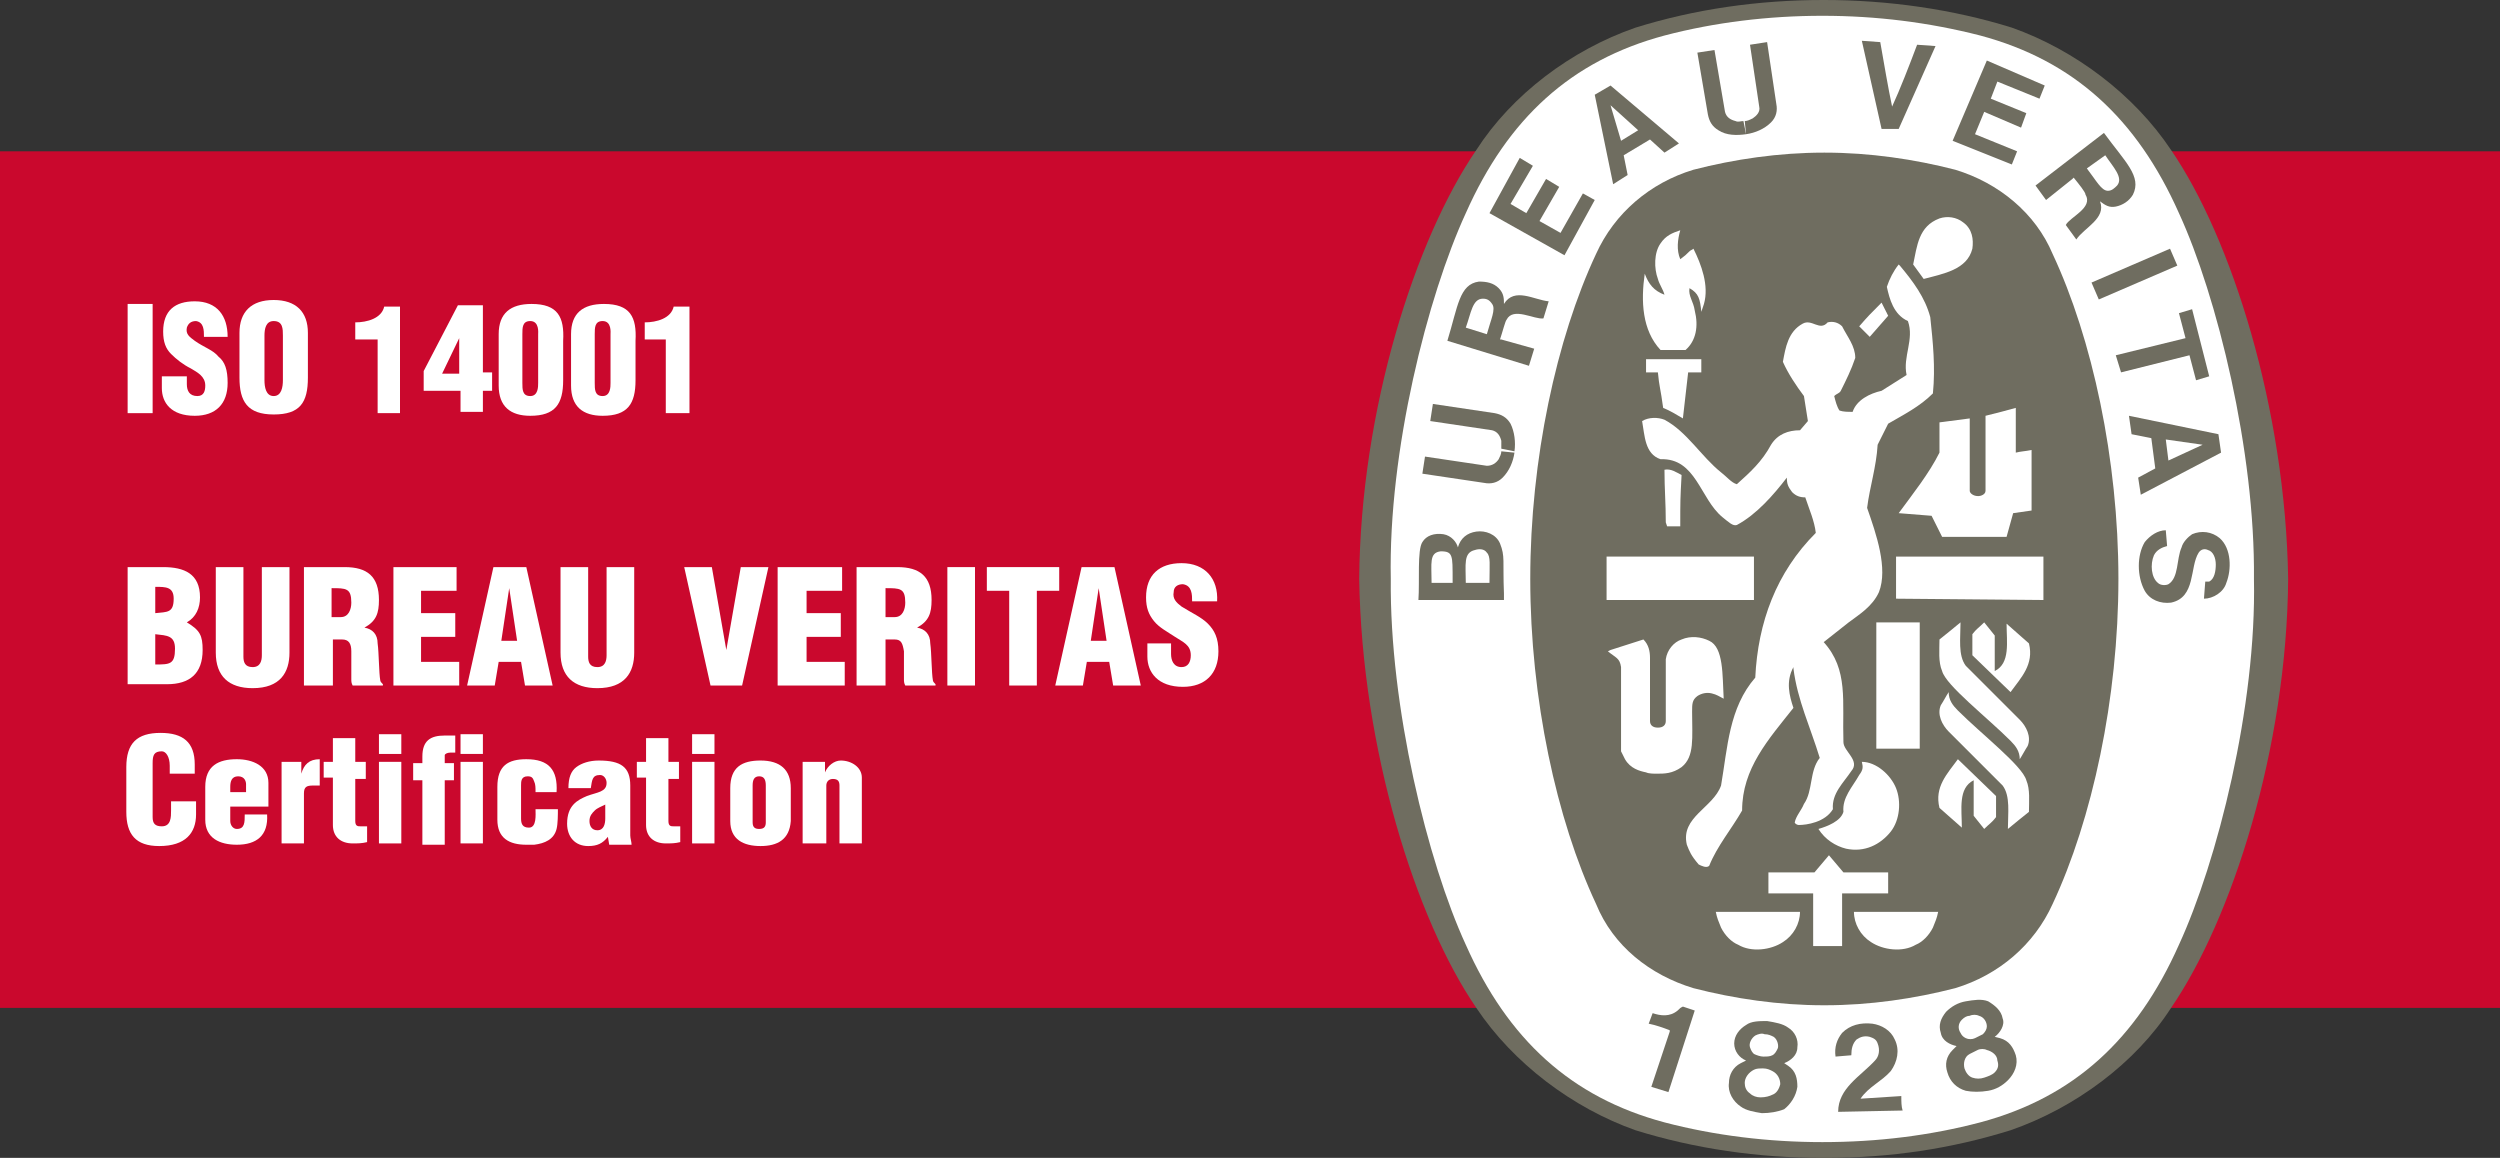 <?xml version="1.0" encoding="UTF-8"?> <!-- Generator: Adobe Illustrator 24.1.2, SVG Export Plug-In . SVG Version: 6.00 Build 0) --> <svg xmlns="http://www.w3.org/2000/svg" xmlns:xlink="http://www.w3.org/1999/xlink" version="1.1" id="Layer_1" x="0px" y="0px" viewBox="0 0 190 88" style="enable-background:new 0 0 190 88;" xml:space="preserve"><rect x="0" y="0" width="190" height="88" fill="#333333" stroke="none"/> <style type="text/css"> .st0{fill:#CA082D;} .st1{fill:#6F6D60;} .st2{fill:#FFFFFF;} </style> <g> <rect y="11.5" class="st0" width="190" height="65.1"></rect> <path class="st1" d="M138.6,88h0.1c5,0,9.6-0.7,14.1-2.1c4.9-1.7,9.5-5.1,12.2-9.3c4.6-6.7,8.8-19.7,8.9-32.6l0,0 c-0.2-12.9-4.3-25.9-8.9-32.6c-2.8-4.2-7.3-7.6-12.1-9.3c-4.5-1.4-9.4-2.1-14.3-2.1c-5,0-9.8,0.7-14.3,2.1 c-4.9,1.7-9.4,5.1-12.1,9.3c-4.6,6.7-8.8,19.7-8.9,32.6l0,0c0.2,12.9,4.3,25.9,8.9,32.6c2.8,4.2,7.3,7.6,12.1,9.3 c4.5,1.4,9.3,2.1,14.2,2.1H138.6z"></path> <path class="st2" d="M171.3,44c0.2,9.7-2.8,21.5-5.7,27.8c-3.2,7.2-8,11.6-15.1,13.5c-3.8,1-7.8,1.5-12,1.5c-4.1,0-8.2-0.5-12-1.5 c-7.1-1.9-11.9-6.3-15.1-13.5c-2.9-6.3-5.8-18.1-5.7-27.8c-0.2-9.7,2.8-21.5,5.7-27.8c3.2-7.2,8-11.6,15.1-13.5 c3.8-1,7.9-1.5,12-1.5s8.1,0.5,12,1.5c7.1,1.9,11.9,6.3,15.1,13.5C168.5,22.5,171.4,34.3,171.3,44"></path> <path class="st1" d="M138.7,11.6c3.4,0,6.8,0.5,9.9,1.3c3.3,1,6.1,3.3,7.4,6.4c3,6.4,5,15.6,5,24.7s-2,18.3-5,24.7 c-1.4,3.1-4.1,5.4-7.4,6.4c-3.1,0.8-6.5,1.3-9.9,1.3h-0.1c-3.4,0-6.8-0.5-9.9-1.3c-3.3-1-6.1-3.2-7.4-6.4c-3-6.4-5-15.6-5-24.7 s2-18.3,5-24.7c1.4-3.1,4.1-5.4,7.4-6.4c3.1-0.8,6.5-1.3,9.9-1.3C138.6,11.6,138.7,11.6,138.7,11.6z"></path> <path class="st2" d="M143.5,24c-0.5-0.8-0.1-0.1-0.6-1"></path> <rect x="122.1" y="42.3" class="st2" width="11.2" height="3.3"></rect> <path class="st2" d="M130.8,70.5c-0.2-0.5-0.3-0.7-0.4-1.2c2.4,0,3.9,0,6.4,0c0,0.9-0.5,1.8-1.3,2.3c-0.9,0.6-2.4,0.8-3.4,0.2 C131.6,71.6,131.1,71.1,130.8,70.5"></path> <path class="st2" d="M137.8,67.9h-3.4v-1.6h3.5L139,65c0.5,0.6,0.6,0.7,1.1,1.3h3.4v1.6H140v4h-2.2L137.8,67.9L137.8,67.9z"></path> <path class="st2" d="M138.2,63c0.7-0.2,1.7-0.6,1.9-1.3c-0.1-1.1,0.7-1.9,1.2-2.8c0.3-0.4,0.3-0.6,0.2-1c1.1,0,2.2,1,2.6,2 c0.4,1,0.3,2.4-0.4,3.3c-0.8,1-2,1.6-3.4,1.3C139.5,64.3,138.7,63.8,138.2,63"></path> <path class="st2" d="M129.9,48.7c-0.6-0.3-1.4-0.4-2.1-0.1c-0.6,0.2-1.1,0.8-1.2,1.5c0,1.9,0,2.5,0,4.7c0,0.3-0.2,0.5-0.6,0.5 s-0.6-0.2-0.6-0.5V50c0-0.5-0.1-1-0.5-1.4l-2.5,0.8l-0.2,0.1c0.6,0.5,0.9,0.5,1,1.2v6.1v0.3l0.1,0.2l0.1,0.2l0.1,0.2 c0.4,0.7,1.1,0.9,1.6,1c0.2,0.1,0.6,0.1,0.8,0.1c0.6,0,1.2,0,1.9-0.5c1-0.8,0.8-2.2,0.8-4.2c0-0.6,0-0.9,0.4-1.2 c0.3-0.2,0.7-0.3,1.1-0.2c0.4,0.1,0.5,0.2,0.9,0.4C130.9,51.3,131,49.2,129.9,48.7"></path> <path class="st2" d="M152.8,56.3c-1.8-1.8-4.9-4.2-5.2-5.3c-0.3-0.7-0.2-1.6-0.2-2.4c0.5-0.4,1-0.8,1.6-1.3c0,1.2-0.2,2.5,0.4,3.3 c1.5,1.5,2.8,2.8,4.1,4.1c0.5,0.5,0.9,1.3,0.6,2c-0.2,0.3-0.4,0.7-0.6,1C153.5,57.1,153.2,56.7,152.8,56.3"></path> <path class="st2" d="M142.6,47.3c1.4,0,1.8,0,3.3,0v9.6h-3.3V47.3z"></path> <path class="st2" d="M149.9,48.2c0.3-0.4,0.5-0.5,0.9-0.9l0.8,1V51c1.2-0.6,0.9-2.2,0.9-3.6c0.7,0.6,1,0.9,1.7,1.5 c0.4,1.6-0.6,2.6-1.4,3.7l-2.9-2.8V48.2z"></path> <path class="st2" d="M152.5,40.8L153,39l1.4-0.2v-4.6c-0.5,0.1-0.8,0.1-1.2,0.2V31c-0.7,0.2-1.5,0.4-2.3,0.6v5.7 c0,0.3-0.4,0.4-0.5,0.4h-0.1c-0.3,0-0.6-0.2-0.6-0.4v-5.5l-2.3,0.3v2.3c-0.8,1.6-2,3.1-3.1,4.6c1.2,0.1,1.3,0.1,2.5,0.2l0.8,1.6 C147.6,40.8,152.5,40.8,152.5,40.8z"></path> <path class="st2" d="M126.6,39.7c0-1.5-0.1-2.5-0.1-4c0.5-0.1,0.9,0.2,1.3,0.4c-0.1,1.9-0.1,1.9-0.1,3.9h-1L126.6,39.7z"></path> <path class="st2" d="M126.4,31c-0.2-1.5-0.3-1.6-0.4-2.7h-0.9v-1c1.6,0,2.5,0,4.2,0v1h-1l-0.4,3.5C127.4,31.5,126.9,31.2,126.4,31"></path> <path class="st2" d="M126.2,26.6c-1.4-1.5-1.5-3.7-1.2-5.8l0,0c0.3,0.8,0.7,1.3,1.5,1.6c-0.1-0.4-0.4-0.8-0.5-1.2 c-0.3-0.8-0.3-2,0.2-2.7c0.4-0.6,0.9-0.8,1.5-1c-0.2,0.7-0.3,1.5,0,2.2c0.4-0.3,0.4-0.3,0.7-0.6c0.1-0.1,0.2-0.1,0.3-0.2 c0.6,1.2,1.2,2.8,0.8,4.2l-0.2,0.6c-0.1-1-0.2-1.4-0.9-1.8c-0.1,0.6,0.3,1,0.4,1.7c0.3,1.2,0.1,2.3-0.7,3H126.2z"></path> <path class="st2" d="M143.5,24l-1.4,1.6c-0.4-0.4-0.4-0.4-0.8-0.8c0.7-0.8,0.8-0.9,1.7-1.8"></path> <path class="st2" d="M145.4,20.1c0.3-1.4,0.4-2.9,2-3.5c0.6-0.2,1.3-0.1,1.8,0.3c0.7,0.5,0.8,1.3,0.7,2c-0.4,1.6-2.2,1.9-3.7,2.3 L145.4,20.1z"></path> <polygon class="st2" points="155.3,42.3 155.3,45.6 144.1,45.5 144.1,42.3 "></polygon> <path class="st2" d="M128.2,64.2c-0.5-2.1,2-2.8,2.6-4.5c0.5-2.9,0.6-5.9,2.6-8.2c0.2-4.2,1.6-8,4.6-11c-0.1-0.9-0.5-1.8-0.8-2.7 c-0.4,0-0.7-0.1-1-0.4c-0.3-0.4-0.4-0.6-0.4-1.1c-1,1.3-2.3,2.8-3.8,3.6c-0.3,0.1-0.6-0.2-1.1-0.6c-1.7-1.4-2-4.5-4.7-4.4 c-1.2-0.4-1.2-1.8-1.4-2.9c0.5-0.3,1.2-0.3,1.7-0.1c1.7,0.9,2.8,2.8,4.3,4c0.4,0.3,0.8,0.8,1.2,0.9c1-0.9,1.9-1.7,2.6-3 c0.5-0.8,1.3-1.1,2.2-1.1l0.6-0.7l-0.3-1.9c-0.6-0.8-1.2-1.7-1.6-2.6c0.2-1.1,0.4-2.3,1.5-2.9c0.7-0.4,1.3,0.6,1.9-0.1 c0.4-0.1,0.8,0,1.1,0.3c0.4,0.8,1,1.5,1,2.4c-0.3,0.9-0.7,1.7-1.1,2.5c-0.1,0.2-0.3,0.2-0.5,0.4c0.1,0.4,0.2,0.8,0.4,1.1 c0.3,0.1,0.6,0.1,1,0.1c0.3-0.9,1.3-1.4,2.2-1.6l1.9-1.2c-0.3-1.4,0.6-2.7,0.1-4.1c-1.1-0.5-1.4-1.7-1.6-2.6 c0.2-0.6,0.5-1.2,0.9-1.7l0.1,0.1c1,1.2,1.9,2.4,2.3,3.9c0.2,1.9,0.4,3.8,0.2,5.8c-1,1-2.2,1.6-3.4,2.3l-0.8,1.6 c-0.1,1.7-0.6,3.2-0.8,4.8c0.7,2,1.6,4.6,0.9,6.4c-0.5,1.1-1.5,1.7-2.3,2.3l-1.9,1.5c1.9,2.1,1.4,4.5,1.5,7.6 c0,0.7,1.3,1.4,0.6,2.2c-0.6,0.9-1.5,1.7-1.4,2.9c-0.6,1-2,1.2-2.6,1.2c-0.1,0-0.3-0.1-0.3-0.2c0.1-0.5,0.5-0.9,0.7-1.4 c0.7-1,0.4-2.5,1.2-3.5c-0.7-2.3-1.7-4.4-2-6.8v-0.1c-0.6,1.1-0.3,2.2,0,3.1c-1.9,2.4-3.9,4.6-3.9,7.8c-0.8,1.4-1.9,2.7-2.5,4.2 c-0.2,0.2-0.6,0-0.8-0.1C128.5,65,128.4,64.7,128.2,64.2"></path> <path class="st2" d="M148.8,54c1.8,1.8,4.9,4.2,5.2,5.3c0.3,0.7,0.2,1.6,0.2,2.4c-0.5,0.4-1,0.8-1.6,1.3c0-1.2,0.2-2.5-0.4-3.3 c-1.5-1.5-2.8-2.8-4.1-4.1c-0.5-0.5-0.9-1.3-0.6-2c0.2-0.3,0.4-0.7,0.6-1C148.1,53.2,148.4,53.6,148.8,54"></path> <path class="st2" d="M151.7,62.1c-0.3,0.4-0.5,0.5-0.9,0.9l-0.8-1v-2.7c-1.2,0.6-0.9,2.2-0.9,3.6c-0.7-0.6-1-0.9-1.7-1.5 c-0.4-1.6,0.6-2.6,1.4-3.7l2.9,2.8V62.1z"></path> <path class="st2" d="M146.9,70.5c0.2-0.5,0.3-0.7,0.4-1.2c-2.4,0-3.9,0-6.4,0c0,0.9,0.5,1.8,1.3,2.3c0.9,0.6,2.4,0.8,3.4,0.2 C146.1,71.6,146.6,71.1,146.9,70.5"></path> <path class="st1" d="M139.7,84.5c0-1.8,1.7-2.7,2.8-3.9c0.3-0.3,0.4-0.8,0.2-1.3c-0.1-0.3-0.3-0.4-0.6-0.5c-0.4-0.1-0.7,0-1,0.2 c-0.3,0.3-0.4,0.7-0.4,1.2l-1.2,0.1c-0.1-0.7,0.1-1.3,0.5-1.8c0.6-0.6,1.4-0.8,2.3-0.7c0.7,0.1,1.4,0.5,1.7,1.2 c0.4,0.8,0.2,1.7-0.3,2.4c-0.7,0.8-1.7,1.2-2.3,2.1l3.1-0.2c0,0.4,0,0.8,0.1,1.1L139.7,84.5z"></path> <path class="st1" d="M128.8,76.8L128.8,76.8l-2,6.2l-1.3-0.4l1.4-4.2v-0.1c-0.5-0.2-1.1-0.4-1.6-0.5l0.3-0.8 c0.6,0.2,1.3,0.3,1.9-0.2c0.2-0.2,0.2-0.2,0.4-0.3L128.8,76.8z"></path> <path class="st1" d="M151.6,81.5c-0.2,0.2-0.5,0.3-0.8,0.4s-0.6,0.1-0.9,0c-0.3-0.1-0.5-0.4-0.6-0.7c-0.1-0.4,0-0.9,0.4-1.1 c0.2-0.1,0.4-0.2,0.6-0.3c0.2-0.1,0.5-0.1,0.7,0c0.4,0.1,0.8,0.4,0.8,0.8C151.9,80.9,151.9,81.2,151.6,81.5 M149,78.5 c-0.2-0.3-0.2-0.7,0.1-1c0.2-0.2,0.4-0.3,0.6-0.3c0.2-0.1,0.5-0.1,0.7,0c0.4,0.1,0.6,0.5,0.6,0.8c0,0.2-0.1,0.4-0.3,0.6 c-0.2,0.1-0.4,0.2-0.6,0.3c-0.2,0.1-0.5,0.1-0.7,0C149.2,78.8,149.1,78.7,149,78.5 M153.2,80.2c-0.2-0.6-0.5-1.1-1.2-1.3l-0.4-0.1 c0.4-0.3,0.8-0.9,0.6-1.4c-0.1-0.6-0.6-1-1.1-1.3c-0.5-0.2-1.1-0.1-1.7,0c-0.6,0.1-1.1,0.4-1.5,0.8c-0.4,0.5-0.6,1-0.4,1.6 c0.1,0.6,0.7,0.9,1.2,1l-0.3,0.3c-0.5,0.5-0.6,1.1-0.4,1.7c0.2,0.7,0.7,1.2,1.4,1.4c0.5,0.1,1.1,0.1,1.7,0c0.6-0.1,1.1-0.4,1.5-0.8 C153.1,81.6,153.4,80.9,153.2,80.2"></path> <path class="st1" d="M134.7,83.2c-0.2,0.1-0.5,0.2-0.9,0.2c-0.3,0-0.6-0.1-0.8-0.3c-0.3-0.2-0.4-0.5-0.4-0.8c0-0.4,0.3-0.8,0.7-1 c0.2-0.1,0.4-0.1,0.7-0.1s0.5,0.1,0.7,0.2c0.4,0.2,0.6,0.6,0.6,1C135.2,82.8,135,83.1,134.7,83.2 M133,79.6 c-0.1-0.3,0.1-0.7,0.4-0.9c0.2-0.1,0.5-0.2,0.7-0.1c0.3,0,0.5,0.1,0.7,0.2c0.3,0.2,0.4,0.7,0.3,0.9c-0.1,0.2-0.2,0.4-0.4,0.5 s-0.4,0.1-0.7,0.1c-0.2,0-0.5-0.1-0.7-0.2C133.2,80,133.1,79.9,133,79.6 M136.6,82.6c0-0.6-0.1-1.2-0.7-1.6l-0.3-0.2 c0.5-0.2,1-0.6,1-1.2c0.1-0.6-0.2-1.2-0.7-1.5c-0.4-0.3-1-0.4-1.6-0.5c-0.6,0-1.2,0-1.6,0.3c-0.5,0.3-0.9,0.8-0.9,1.4 s0.4,1.1,0.9,1.3l-0.4,0.2c-0.6,0.3-0.9,0.9-0.9,1.5c-0.1,0.7,0.3,1.4,0.9,1.8c0.4,0.3,1,0.4,1.6,0.5c0.6,0,1.2-0.1,1.7-0.3 C136.1,83.9,136.5,83.3,136.6,82.6"></path> <rect x="159" y="20.1" transform="matrix(0.918 -0.396 0.396 0.918 5.033 65.987)" class="st1" width="6.5" height="1.4"></rect> <path class="st1" d="M143,9.8l-1.5-6.7l1.4,0.1c0.3,1.7,0.6,3.5,0.9,4.9c0.6-1.3,1.3-3.1,1.9-4.7l1.4,0.1l-2.8,6.3L143,9.8z"></path> <polygon class="st1" points="117.5,13.6 116,16.2 114.8,15.5 116.5,12.6 115.5,12 113.2,16.2 118.9,19.4 121.2,15.2 120.3,14.7 118.6,17.7 117,16.8 118.5,14.2 "></polygon> <path class="st1" d="M113.2,44.3h-1.8l0,0c0-1.4-0.2-2.3,0.7-2.5c0.3-0.1,0.7-0.1,0.9,0.2C113.3,42.3,113.2,42.9,113.2,44.3 M110.4,44.3h-1.6c0-1.5-0.2-2.3,0.7-2.4c0.5,0,0.7,0.1,0.8,0.4C110.4,42.6,110.4,43,110.4,44.3 M114,41.3c-0.3-0.7-1.1-1-1.8-0.9 c-0.7,0.1-1.2,0.5-1.4,1.2c-0.1-0.4-0.5-0.9-1.1-1c-0.7-0.1-1.3,0.1-1.6,0.6c-0.4,0.6-0.2,3-0.3,4.4h6.5v-0.5 C114.2,42.6,114.4,42.3,114,41.3"></path> <polygon class="st1" points="165.6,23.8 166.6,23.5 167.9,28.6 166.9,28.9 166.4,27 161.2,28.3 160.8,27 166.1,25.7 "></polygon> <path class="st1" d="M132.7,10.2c-0.7,0.1-1.5,0.1-2.1-0.3c-0.5-0.3-0.7-0.7-0.8-1.2L129,4l1.3-0.2l0.8,4.7 c0.1,0.4,0.4,0.6,0.8,0.7c0.2,0.1,0.4,0,0.6,0"></path> <path class="st1" d="M132.7,10.2c0.7-0.1,1.4-0.4,1.9-0.9c0.4-0.4,0.5-0.9,0.4-1.4l-0.7-4.7L133,3.4l0.7,4.7 c0.1,0.4-0.2,0.7-0.5,0.9c-0.2,0.1-0.4,0.2-0.6,0.2"></path> <path class="st1" d="M164.8,35l-0.2-1.6l2.8,0.4l0,0l0,0l0,0l0,0L164.8,35z M168.6,33l-6.8-1.4L162,33l1.5,0.3l0.3,2.3l-1.3,0.7 l0.2,1.3l6.1-3.2L168.6,33z"></path> <path class="st1" d="M167.6,44.2h0.1h0.1h0.1c0.4-0.2,0.5-0.8,0.5-1.3s-0.2-1-0.6-1.1c-0.2-0.1-0.5-0.1-0.7,0.2 c-0.7,1.1-0.2,3.4-2.1,3.8c-0.8,0.1-1.6-0.2-2-0.9c-0.6-1.1-0.6-2.7,0-3.7c0.4-0.5,1-0.9,1.6-0.9l0.1,1.2c-0.4,0.1-0.8,0.3-1,0.7 c-0.3,0.7-0.2,1.7,0.3,2.1c0.2,0.2,0.6,0.2,0.8,0.1c0.8-0.5,0.6-1.9,1-2.8c0.1-0.4,0.5-0.8,0.8-1c0.7-0.3,1.5-0.2,2.1,0.3 c0.9,0.8,0.9,2.4,0.5,3.4c-0.2,0.7-1,1.2-1.7,1.2L167.6,44.2L167.6,44.2z"></path> <path class="st1" d="M115.1,34.4c-0.1,0.7-0.4,1.4-0.9,1.9c-0.4,0.4-0.9,0.5-1.4,0.4l-4.7-0.7l0.2-1.3l4.7,0.7 c0.4,0,0.7-0.2,0.9-0.5c0.1-0.2,0.2-0.4,0.2-0.6"></path> <path class="st1" d="M115.1,34.3c0.1-0.7,0-1.5-0.3-2.1c-0.3-0.5-0.7-0.7-1.2-0.8l-4.7-0.7l-0.2,1.3l4.7,0.7 c0.4,0.1,0.6,0.4,0.7,0.8c0,0.2,0,0.4,0,0.6"></path> <path class="st1" d="M123.2,10.7L122.4,8l0,0l0,0l0,0l0,0l2.1,1.9L123.2,10.7z M122.4,6.5l-1.2,0.7l1.4,6.8l1.1-0.7l-0.3-1.5l2-1.2 l1.1,1l1.1-0.7L122.4,6.5z"></path> <polygon class="st1" points="154,8.6 151.3,7.5 151.8,6.2 155,7.5 155.4,6.5 151,4.6 148.4,10.7 152.9,12.5 153.3,11.5 150.1,10.2 150.8,8.5 153.6,9.7 "></polygon> <path class="st1" d="M113,25.4l-1.6-0.5c0.4-1.1,0.5-2.2,1.3-2.2c0.3,0,0.5,0.1,0.7,0.4C113.7,23.5,113.3,24.3,113,25.4 M114.3,23.1c0-0.4,0-0.8-0.4-1.2c-0.4-0.4-0.9-0.5-1.5-0.5c-1.5,0.2-1.6,1.9-2.4,4.5l6.2,1.9l0.4-1.3l-2.5-0.7H114 c0.2-0.6,0.4-1.4,0.5-1.5c0.5-1,2.1,0,2.8-0.1l0.4-1.3C116.6,22.8,115.1,21.8,114.3,23.1"></path> <path class="st1" d="M160.9,14.1c-0.2,0.2-0.4,0.4-0.7,0.4c-0.5,0-0.9-0.8-1.6-1.7l1.4-1C160.6,12.7,161.4,13.5,160.9,14.1 M159.9,10.1l-5.2,4l0.8,1.1l2-1.6l0.1-0.1c0.4,0.5,0.9,1.1,0.9,1.3c0.6,1-1.2,1.7-1.5,2.3l0.8,1.1c0.6-0.9,2.3-1.6,1.8-2.9 c0.4,0.3,0.7,0.5,1.2,0.4s1-0.4,1.3-0.9C162.8,13.4,161.5,12.3,159.9,10.1"></path> </g> <g> <path class="st2" d="M9.7,31.4v-8.3h1.9v8.3H9.7z"></path> <path class="st2" d="M14.2,28.6v0.6c0,0.5,0.2,0.9,0.8,0.9c0.5,0,0.6-0.4,0.6-0.8c0-0.7-0.6-1-1.1-1.3c-0.6-0.3-1.1-0.7-1.5-1.1 c-0.4-0.4-0.6-0.9-0.6-1.7c0-1.6,0.9-2.3,2.4-2.3c1.7,0,2.5,1.1,2.5,2.7h-1.8c0-0.5,0-1.1-0.6-1.2c-0.4,0-0.6,0.2-0.7,0.5 c-0.1,0.5,0.2,0.7,0.6,1c0.7,0.5,1.4,0.7,1.8,1.2c0.5,0.4,0.7,1,0.7,2c0,1.6-0.9,2.5-2.5,2.5c-1.8,0-2.5-1-2.5-2.1v-0.9H14.2z"></path> <path class="st2" d="M23.4,28.7c0,1.9-0.6,2.8-2.6,2.8c-2,0-2.6-1-2.6-2.8v-3.4c0-1.6,0.9-2.5,2.6-2.5s2.6,0.9,2.6,2.5V28.7z M21.5,25.5c0-0.5,0-1.1-0.7-1.1c-0.6,0-0.7,0.6-0.7,1.1v3.4c0,0.5,0.1,1.2,0.7,1.2c0.6,0,0.7-0.7,0.7-1.2V25.5z"></path> <path class="st2" d="M28.7,25.8H27v-1.3c0.9,0,2-0.3,2.2-1.2h1.2v8.1h-1.7V25.8z"></path> <path class="st2" d="M32.2,28.2l2.6-5h1.9v5.1h0.7v1.4h-0.7v1.6h-1.7v-1.6h-2.8V28.2z M34.9,28.4v-2.7h0l-1.3,2.7H34.9z"></path> <path class="st2" d="M37.9,25.4c0-1.6,0.9-2.3,2.5-2.3c2,0,2.5,1,2.4,2.8v3c0,1.8-0.6,2.7-2.5,2.7c-1.5,0-2.4-0.7-2.4-2.3V25.4z M40.9,25.4c0-0.1,0.1-1-0.6-1c-0.6,0-0.6,0.5-0.6,1v3.7c0,0.5,0,1,0.6,1c0.6,0,0.6-0.7,0.6-1V25.4z"></path> <path class="st2" d="M43.4,25.4c0-1.6,0.9-2.3,2.5-2.3c2,0,2.5,1,2.4,2.8v3c0,1.8-0.6,2.7-2.5,2.7c-1.5,0-2.4-0.7-2.4-2.3V25.4z M46.4,25.4c0-0.1,0.1-1-0.6-1c-0.6,0-0.6,0.5-0.6,1v3.7c0,0.5,0,1,0.6,1c0.6,0,0.6-0.7,0.6-1V25.4z"></path> <path class="st2" d="M50.7,25.8H49v-1.3c0.9,0,2-0.3,2.2-1.2h1.2v8.1h-1.8V25.8z"></path> </g> <g> <path class="st2" d="M9.7,52.1v-9h2.7c1.6,0,2.8,0.5,2.8,2.3c0,0.8-0.3,1.5-1,1.9v0c1,0.6,1.2,1,1.2,2.1c0,1.8-1,2.6-2.7,2.6H9.7z M11.8,46.6c0.9-0.1,1.4,0,1.4-1.1c0-0.9-0.6-0.9-1.4-0.9V46.6z M11.8,50.5c1.1,0,1.5,0,1.5-1.2c0-1-0.6-1-1.5-1.1V50.5z"></path> <path class="st2" d="M16.4,43.1h2.1v6.8c0,0.4,0.1,0.8,0.7,0.8c0.6,0,0.7-0.5,0.7-0.9v-6.7h2.1v6.5c0,1.5-0.7,2.7-2.8,2.7 c-1.8,0-2.8-0.9-2.8-2.7V43.1z"></path> <path class="st2" d="M25.2,52.1h-2.1v-9h3.1c1.7,0,2.6,0.7,2.6,2.5c0,1-0.2,1.6-1.1,2.1v0c0.6,0.1,1,0.5,1,1.2 c0.1,0.7,0.1,2.3,0.2,2.8c0,0.1,0.1,0.2,0.2,0.3v0.1h-2.3c-0.1-0.2-0.1-0.3-0.1-0.5c0-0.8,0-1.5,0-2.1s-0.2-0.9-0.7-0.9h-0.7V52.1z M25.2,46.9h0.7c0.6,0,0.8-0.6,0.8-1.1c0-1.1-0.4-1.1-1.5-1.1V46.9z"></path> <path class="st2" d="M29.9,52.1v-9h4.8v1.8H32v1.7h2.6v1.8H32v1.9h2.9v1.8H29.9z"></path> <path class="st2" d="M35.5,52.1l2-9H40l2,9h-2.1l-0.3-1.8h-1.7l-0.3,1.8H35.5z M38.7,44.7L38.7,44.7l-0.6,4h1.2L38.7,44.7z"></path> <path class="st2" d="M42.6,43.1h2.1v6.8c0,0.4,0.1,0.8,0.7,0.8c0.6,0,0.7-0.5,0.7-0.9v-6.7h2.1v6.5c0,1.5-0.7,2.7-2.8,2.7 c-1.8,0-2.8-0.9-2.8-2.7V43.1z"></path> <path class="st2" d="M54,52.1l-2-9h2.1l1.1,6.3h0l1.1-6.3h2.1l-2,9H54z"></path> <path class="st2" d="M59.1,52.1v-9H64v1.8h-2.7v1.7h2.6v1.8h-2.6v1.9h2.9v1.8H59.1z"></path> <path class="st2" d="M67.2,52.1h-2.1v-9h3.1c1.7,0,2.6,0.7,2.6,2.5c0,1-0.2,1.6-1.1,2.1v0c0.6,0.1,1,0.5,1,1.2 c0.1,0.7,0.1,2.3,0.2,2.8c0,0.1,0.1,0.2,0.2,0.3v0.1h-2.3c-0.1-0.2-0.1-0.3-0.1-0.5c0-0.8,0-1.5,0-2.1c-0.1-0.6-0.2-0.9-0.7-0.9 h-0.7V52.1z M67.2,46.9H68c0.6,0,0.8-0.6,0.8-1.1c0-1.1-0.4-1.1-1.5-1.1V46.9z"></path> <path class="st2" d="M72,52.1v-9h2.1v9H72z"></path> <path class="st2" d="M75,43.1h5.5v1.8h-1.7v7.2h-2.1v-7.2H75V43.1z"></path> <path class="st2" d="M80.2,52.1l2-9h2.5l2,9h-2.1l-0.3-1.8h-1.7l-0.3,1.8H80.2z M83.5,44.7L83.5,44.7l-0.6,4h1.2L83.5,44.7z"></path> <path class="st2" d="M89,49.1v0.6c0,0.5,0.2,1,0.8,1c0.5,0,0.7-0.4,0.7-0.9c0-0.8-0.6-1-1.2-1.4c-0.6-0.4-1.2-0.7-1.6-1.2 c-0.4-0.5-0.6-1-0.6-1.8c0-1.7,1-2.6,2.7-2.6c1.8,0,2.8,1.2,2.7,2.9h-1.9c0-0.5,0-1.2-0.7-1.3c-0.4,0-0.7,0.2-0.7,0.6 c-0.1,0.5,0.2,0.8,0.6,1.1c0.8,0.5,1.5,0.8,2,1.3c0.5,0.5,0.8,1.1,0.8,2.1c0,1.7-1,2.7-2.7,2.7c-1.9,0-2.7-1.1-2.7-2.3v-1H89z"></path> <path class="st2" d="M12.9,58.7v-0.5c0-0.7-0.3-1.1-0.6-1.1c-0.6,0-0.7,0.3-0.7,0.9l0,4.1c0,0.5,0.2,0.7,0.7,0.7 c0.7,0,0.7-0.7,0.7-1.2v-0.7h1.9v1c0,1.4-0.8,2.4-2.8,2.4c-1.8,0-2.5-0.9-2.5-2.6v-3.4c0-1.8,0.8-2.6,2.6-2.6 c1.7,0,2.6,0.7,2.6,2.4v0.7H12.9z"></path> <path class="st2" d="M17.5,61.3v1.1c0,0.3,0.2,0.6,0.5,0.6c0.6,0,0.6-0.5,0.6-1.1h1.7c0.1,1.6-0.8,2.3-2.3,2.3 c-1.3,0-2.4-0.5-2.4-1.9v-2.5c0-1.6,1-2.1,2.4-2.1c1.2,0,2.4,0.5,2.4,1.8v1.8H17.5z M18.7,60.2v-0.6c0-0.2-0.1-0.6-0.6-0.6 c-0.5,0-0.6,0.4-0.6,0.8v0.4H18.7z"></path> <path class="st2" d="M22.9,57.9v0.9h0c0.2-0.7,0.6-1.1,1.4-1.1v2c-0.2,0-0.4,0-0.5,0c-0.5,0-0.7,0.1-0.7,0.6v3.8h-1.7v-6.2H22.9z"></path> <path class="st2" d="M24.6,59.2v-1.3h0.7v-1.8H27v1.8h0.8v1.3H27v3.2c0,0.4,0.2,0.4,0.4,0.4c0.2,0,0.3,0,0.5,0v1.2 c-0.4,0.1-0.7,0.1-1.1,0.1c-0.9,0-1.5-0.5-1.5-1.4v-3.6H24.6z"></path> <path class="st2" d="M28.8,57.3v-1.5h1.7v1.5H28.8z M28.8,64.1v-6.2h1.7v6.2H28.8z"></path> <path class="st2" d="M34.6,55.9v1.3h-0.4c-0.2,0-0.4,0.1-0.4,0.2v0.6h0.7v1.3h-0.7v4.9h-1.7v-4.9h-0.7v-1.3h0.7v-0.5 c0-1.2,0.6-1.6,1.7-1.6H34.6z M35,57.3v-1.5h1.7v1.5H35z M35,64.1v-6.2h1.7v6.2H35z"></path> <path class="st2" d="M40.7,60.2l0-0.1c0-0.2,0-0.5-0.1-0.7c-0.1-0.3-0.2-0.4-0.5-0.4c-0.5,0-0.5,0.4-0.5,0.7v2.5 c0,0.4,0.1,0.7,0.6,0.7c0.6,0,0.5-1,0.5-1.4h1.7c0,0.4,0,1.1-0.1,1.5c-0.2,0.8-0.9,1.1-1.7,1.2c-0.2,0-0.3,0-0.6,0 c-1.3,0-2.2-0.5-2.2-1.9v-2.5c0-1.6,0.8-2.1,2.2-2.1c1.7,0,2.4,0.8,2.3,2.5H40.7z"></path> <path class="st2" d="M46.2,63.6c-0.4,0.5-0.8,0.7-1.5,0.7c-1,0-1.6-0.7-1.6-1.7c0-1.4,0.8-1.8,1.5-2.1c0.8-0.3,1.5-0.3,1.5-1 c0-0.3-0.2-0.6-0.5-0.6c-0.6,0-0.6,0.4-0.7,1h-1.7c0-0.8,0.2-1.3,0.6-1.6c0.4-0.3,1-0.5,1.7-0.5c1.7,0,2.4,0.5,2.4,1.9v3.8 c0,0.2,0.1,0.5,0.1,0.7h-1.7L46.2,63.6z M46.1,61.1c-0.4,0.2-0.7,0.3-0.9,0.5c-0.2,0.2-0.4,0.4-0.4,0.8c0,0.4,0.2,0.7,0.6,0.7 c0.5,0,0.6-0.5,0.6-0.9V61.1z"></path> <path class="st2" d="M48.4,59.2v-1.3h0.7v-1.8h1.7v1.8h0.8v1.3h-0.8v3.2c0,0.4,0.2,0.4,0.4,0.4c0.2,0,0.3,0,0.5,0v1.2 c-0.4,0.1-0.7,0.1-1.1,0.1c-0.9,0-1.5-0.5-1.5-1.4v-3.6H48.4z"></path> <path class="st2" d="M52.6,57.3v-1.5h1.7v1.5H52.6z M52.6,64.1v-6.2h1.7v6.2H52.6z"></path> <path class="st2" d="M55.5,59.9c0-1.6,0.9-2.1,2.3-2.1c1.5,0,2.3,0.7,2.3,2.1v2.5c-0.1,1.4-1,1.9-2.3,1.9c-1.3,0-2.3-0.5-2.3-1.9 V59.9z M57.2,62.5c0,0.4,0.2,0.5,0.5,0.5c0.4,0,0.5-0.2,0.5-0.5v-2.8c0-0.4-0.1-0.7-0.5-0.7c-0.4,0-0.5,0.3-0.5,0.7V62.5z"></path> <path class="st2" d="M62.7,57.9v0.8h0c0.2-0.5,0.7-0.9,1.2-0.9c0.8,0,1.6,0.5,1.6,1.3v5h-1.7v-4.4c0-0.3-0.1-0.5-0.5-0.5 c-0.3,0-0.5,0.2-0.5,0.5v4.4H61v-6.2H62.7z"></path> </g> </svg> 